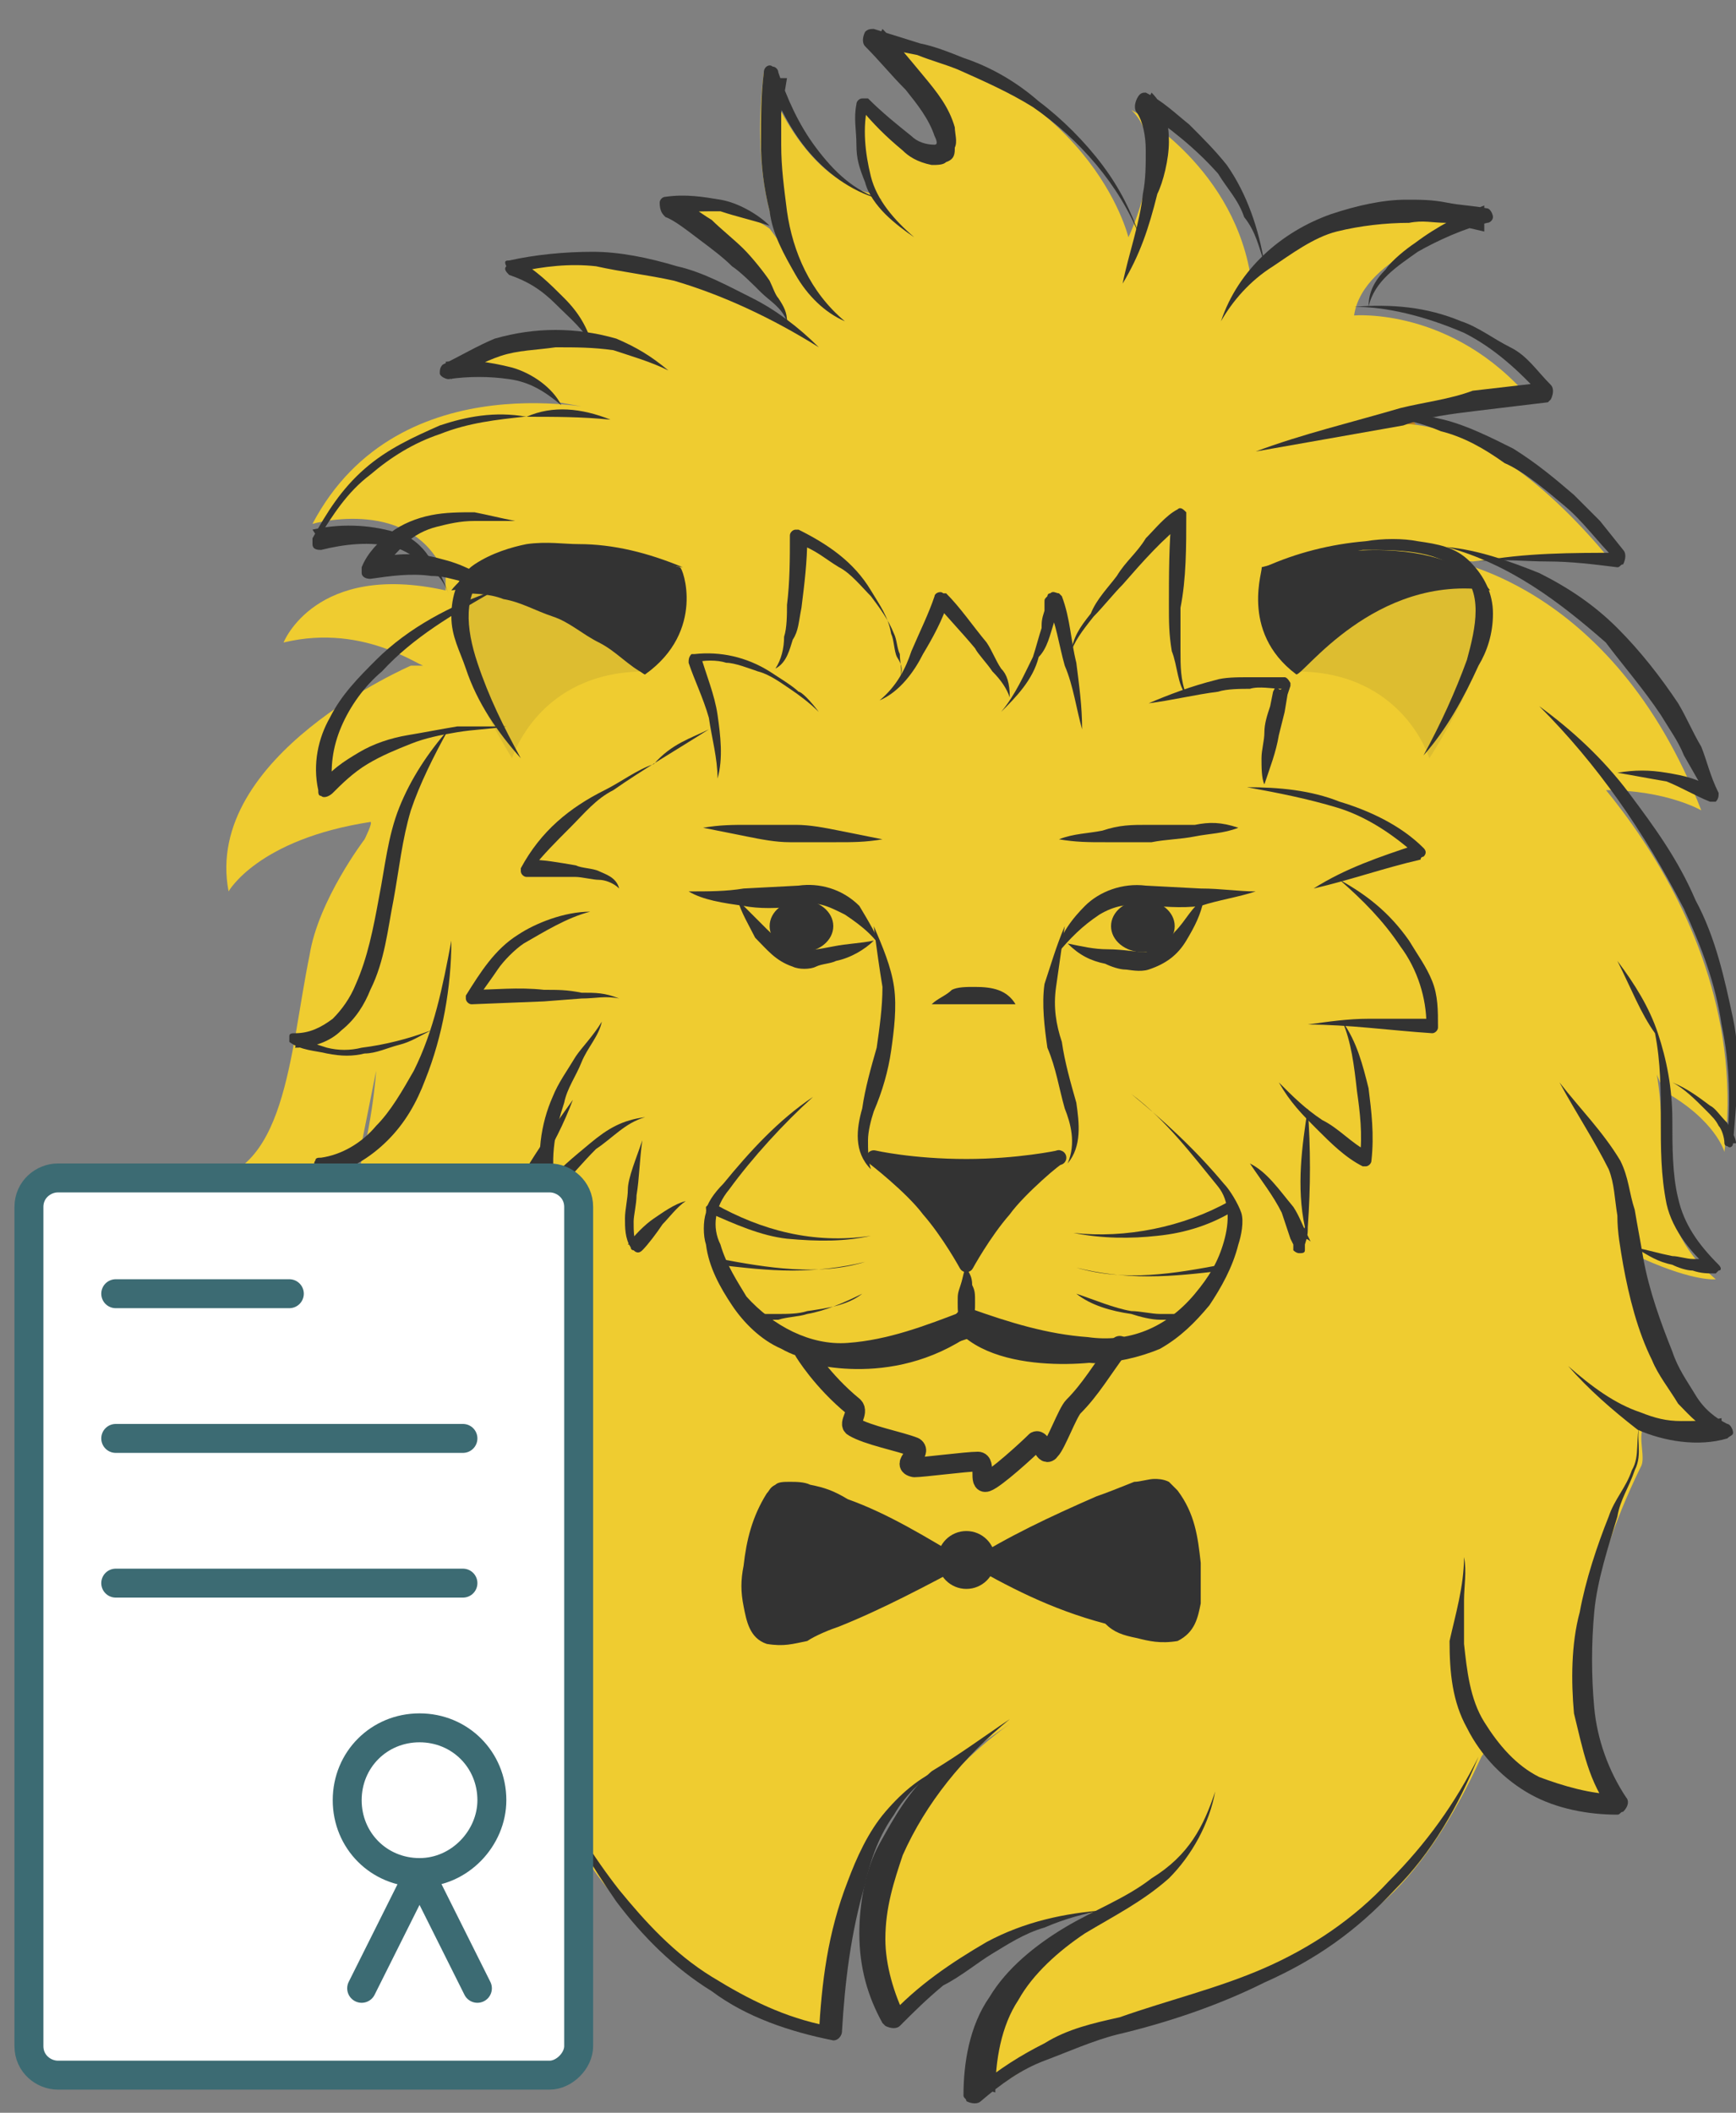 <?xml version="1.0" encoding="utf-8"?>
<!-- Generator: Adobe Illustrator 21.1.0, SVG Export Plug-In . SVG Version: 6.00 Build 0)  -->
<svg version="1.1" id="Слой_1" xmlns="http://www.w3.org/2000/svg" xmlns:xlink="http://www.w3.org/1999/xlink" x="0px" y="0px"
	 viewBox="0 0 60 73" style="enable-background:new 0 0 60 73;" xml:space="preserve">
<rect x="0" y="0" width="60" height="73" fill="#808080" stroke="none"/>
<style type="text/css">
	.st0{fill:#FCF8AF;stroke:#D8D071;stroke-width:1.143;stroke-linecap:round;stroke-linejoin:round;stroke-miterlimit:10;}
	.st1{fill:#E4A134;stroke:#3C6B73;stroke-width:1.143;stroke-linecap:round;stroke-linejoin:round;stroke-miterlimit:10;}
	.st2{fill:#9AD2C9;stroke:#3C6B73;stroke-width:1.143;stroke-linecap:round;stroke-linejoin:round;stroke-miterlimit:10;}
	.st3{fill:#E4A134;stroke:#B97B23;stroke-width:1.143;stroke-linecap:round;stroke-linejoin:round;stroke-miterlimit:10;}
	.st4{fill:#8F8B59;}
	.st5{fill:none;stroke:#8F8B59;stroke-width:1.143;stroke-linecap:round;stroke-linejoin:round;stroke-miterlimit:10;}
	.st6{fill:#EFCC30;}
	.st7{fill:#333333;}
	.st8{fill:#333333;stroke:#333333;stroke-width:0.51;stroke-linecap:round;stroke-linejoin:round;stroke-miterlimit:10;}
	.st9{fill:none;stroke:#333333;stroke-width:0.51;stroke-linecap:round;stroke-linejoin:round;stroke-miterlimit:10;}
	.st10{fill:none;stroke:#333333;stroke-width:0.681;stroke-linecap:round;stroke-linejoin:round;stroke-miterlimit:10;}
	.st11{opacity:0.1;fill:#333333;enable-background:new    ;}
	.st12{fill:#FFFFFF;stroke:#3C6B73;stroke-linecap:round;stroke-linejoin:round;stroke-miterlimit:10;}
	.st13{fill:none;stroke:#3C6B73;stroke-linecap:round;stroke-linejoin:round;stroke-miterlimit:10;}
</style>
<polyline class="st0" points="23.2,51.5 25.5,44.7 39.2,44.7 41.5,51.5 "/>
<polygon class="st1" points="32.4,60.1 29,52.1 35.8,52.1 "/>
<polygon class="st2" points="20.4,49.8 21.5,46.4 31.8,52.1 29.5,57.8 "/>
<polygon class="st2" points="44.4,49.8 43.2,46.4 33,52.1 35.2,57.8 "/>
<path class="st0" d="M45.5,22.4v9.1c0,7.9-2.3,14.3-12.6,14.3h-2.3c-10.3,0-12.6-6.4-12.6-14.3v-9.1"/>
<path class="st3" d="M18.7,16.1c0,0,3.4-4.6,12.6-2.3c4.9,1.3,17.1,2.3,17.1,1.1c0,1.9,1.1,12.6-14.9,9.1s-16,1.1-16,1.1
	S15.2,21.8,18.7,16.1z"/>
<circle class="st4" cx="25.5" cy="31" r="1.7"/>
<circle class="st4" cx="38.1" cy="31" r="1.7"/>
<path class="st5" d="M29.5,40.7c0,0,4.6,1.1,8-2.3"/>
<path class="st6" d="M16.3,46l1.5-2.7c0,0-3.4,7.3-8.3,8c0,0,1.4,1.8,4.8,1.4l1.4-2.4c0,0.3-5.6,7.2,0,15.1c0,0-0.3-5.5,2.2-8.3
	l-0.3,1.1c0,0,2.1,10.1,11.1,11.9c0,0,0.1-7.8,4.1-9.1l2.2-1.5c0,0-6.9,4.5-3.8,10.4c0,0,1.8-3.2,6.5-3.8c0,0,1.6-0.3,0.9,0
	c-2.1,1.1-4.3,2.3-4.5,6.3c0,0,1.3-1.1,3.2-1.8c3.1-1.1,6.9-1.5,10.4-4.8c1.3-1.1,2.5-2.9,3.5-5.1l0.2-0.3c0.8,1.1,2.2,2.1,4.6,2.1
	c0,0-3.2-3.8,0.7-11.8c0.2-0.3-0.1-1,0.1-1.4c0,0,0-0.1,3,0.1c0,0-2.1-0.5-3.2-5.8c-0.1-0.7,0.2-0.1,0.2-0.1
	c1.8,0.8,2.5,0.7,2.5,0.7c-2.5-2.1-1.5-4.6-2.1-7.4c-0.3-1.6-1.4-3.2-1.4-3.2l1.7,4.1c1.8,1,2.1,2.1,2.1,2.1c1.1-8.8-6.5-15-6.5-15
	l2.4,2.5c2.1,0,3.3,0.7,3.3,0.7c-3.1-8-9-8.7-9-8.7l1.1,0.1c2.2-0.3,4.8,0,4.8,0c-4.6-5.6-7.8-4.7-7.8-4.7s-1.8,0.2,0-0.2
	c3-0.8,5-0.7,5-0.7c-2.7-3.2-6.1-2.9-6.1-2.9c0.3-2.1,4-3.1,4-3.1c-7-1.5-9,3.5-9,3.5l1.4-1.9c-0.7-3.8-4.1-5.6-4.1-5.6
	C40.5,5.1,39,8.2,39,8.2s-1.3-5.5-9-6.9c0,0,3.2,3.1,2.4,3.9c-0.6,0.6-2.7-1.7-2.7-1.7S29,6.3,31.5,8.1l-1.3-1.4
	c-2.6-0.5-3.8-4.2-3.8-4.2c-0.8,6.6,2.5,8.5,2.5,8.5l-2.3-3.1c-1.4-1-3.5-0.7-3.5-0.7c1.5,0.5,4.2,3.5,4.1,3.9l1,0.8
	c0,0-4.8-4.1-10.5-2.7c0,0,1.8,0.8,2.7,2.7l2.7,0.8c0,0-3.4-2.5-7.7,0.1c0,0,2.5-0.5,3.9,1.1l1.7,0.3c0,0-7.2-1.8-10.2,3.9
	c0,0,3.5-1,4.6,1.8v0.5c-4.5-1-5.6,1.8-5.6,1.8c2.9-0.7,4.9,1,4.9,0.8h-0.5c0,0-7.2,3.1-6.3,7.8c0,0,1-1.8,4.9-2.4
	c0.1,0-0.2,0.6-0.2,0.6s-1.6,2.1-1.9,4c-0.7,3.4-0.8,7.8-3.9,7.8c0,0,1.7,1.4,5.5-0.3l0.7-3.5c0,0-0.5,8.3-5.1,9
	C7.9,46,12,49,16.3,46"/>
<g>
	<path class="st7" d="M42,61.9c-0.2,1.1-0.8,2.2-1.6,3c-0.9,0.8-1.9,1.3-2.9,1.9c-0.9,0.6-1.8,1.4-2.3,2.3c-0.6,0.9-0.8,2.1-0.8,3.2
		l-0.6-0.2c0.7-0.6,1.5-1.1,2.3-1.5c0.8-0.5,1.7-0.7,2.6-0.9c1.7-0.6,3.4-1,5-1.7c1.6-0.7,3.1-1.7,4.3-3c1.3-1.3,2.3-2.7,3.1-4.3
		c-0.7,1.7-1.6,3.3-2.9,4.6c-1.3,1.4-2.7,2.4-4.5,3.2c-1.6,0.8-3.4,1.4-5.1,1.8c-0.8,0.2-1.7,0.6-2.5,0.9c-0.8,0.3-1.5,0.8-2.2,1.4
		l0,0c-0.1,0.1-0.3,0.1-0.5,0c0-0.1-0.1-0.1-0.1-0.2c0-1.1,0.2-2.4,0.9-3.4c0.6-1,1.6-1.8,2.6-2.4s2.1-1,3-1.7
		C41.1,64.1,41.6,63.1,42,61.9z"/>
</g>
<g>
	<path class="st7" d="M50.6,53.8c0.1,0.5,0,1,0,1.5c0,0.5,0,1,0,1.5c0.1,0.9,0.2,1.9,0.7,2.7c0.5,0.8,1.1,1.5,1.9,1.9
		c0.8,0.3,1.8,0.6,2.7,0.6l-0.2,0.6c-0.8-1-1-2.2-1.3-3.4c-0.1-1.1-0.1-2.4,0.2-3.5c0.2-1.1,0.6-2.3,1-3.3c0.2-0.6,0.6-1,0.8-1.6
		c0.3-0.5,0.1-1.1,0.3-1.7c-0.2,0.6,0.1,1.1-0.2,1.7c-0.2,0.6-0.5,1-0.6,1.6c-0.3,1-0.7,2.2-0.8,3.3S55,57.9,55.1,59
		c0.1,1.1,0.5,2.2,1.1,3.1l0,0c0.1,0.1,0.1,0.3-0.1,0.5c-0.1,0-0.1,0.1-0.2,0.1c-1,0-2.1-0.2-3-0.7c-0.9-0.5-1.7-1.3-2.2-2.3
		c-0.5-0.9-0.6-1.9-0.6-3C50.3,55.8,50.6,54.8,50.6,53.8z"/>
</g>
<g>
	<path class="st7" d="M54.2,47.2c0.8,0.7,1.6,1.3,2.5,1.6c0.5,0.2,0.9,0.3,1.4,0.3c0.5,0,0.9,0,1.4-0.1v0.6
		c-0.7-0.2-1.1-0.7-1.5-1.1c-0.3-0.5-0.7-1-0.9-1.5c-0.5-1-0.8-2.2-1-3.3c-0.1-0.6-0.2-1.1-0.2-1.7c-0.1-0.6-0.1-1.1-0.3-1.6
		c-0.5-1-1.1-1.9-1.7-3c0.7,0.9,1.5,1.7,2.1,2.7c0.3,0.6,0.3,1.1,0.5,1.7c0.1,0.6,0.2,1.1,0.3,1.7c0.2,1.1,0.6,2.2,1,3.2
		c0.2,0.6,0.5,1,0.8,1.5c0.3,0.5,0.7,0.8,1.1,1l0,0c0.1,0,0.2,0.2,0.2,0.3c0,0.1-0.1,0.1-0.2,0.2c-1,0.3-2.2,0.1-3.1-0.3
		C55.7,48.7,54.9,48,54.2,47.2z"/>
</g>
<g>
	<path class="st7" d="M55.9,33.2c0.6,0.8,1.1,1.6,1.4,2.5c0.3,0.9,0.5,1.9,0.5,3c0,0.9,0,1.9,0.2,2.7c0.2,0.9,0.7,1.6,1.4,2.3l0,0
		c0.1,0.1,0.1,0.2,0,0.2l-0.1,0.1c-0.3,0-0.5,0-0.8-0.1c-0.2,0-0.5-0.1-0.7-0.2c-0.5-0.1-0.8-0.3-1.3-0.6c0.5,0.1,0.8,0.2,1.3,0.3
		c0.2,0,0.5,0.1,0.7,0.1c0.2,0,0.5,0,0.6,0l0.2,0.5c-0.8-0.6-1.5-1.5-1.7-2.4c-0.2-1-0.2-1.9-0.2-3c0-0.9,0-1.9-0.2-2.9
		C56.7,35,56.4,34.2,55.9,33.2z"/>
</g>
<g>
	<path class="st7" d="M53.2,24.4c1.1,0.8,2.2,1.8,3.1,3s1.7,2.3,2.3,3.7c0.7,1.3,1,2.7,1.3,4.1c0.3,1.4,0.1,2.9,0,4.3
		c0,0.1-0.1,0.2-0.2,0.1c-0.1,0-0.1-0.1-0.1-0.1l0,0c0-0.2-0.1-0.5-0.2-0.6c-0.1-0.2-0.2-0.3-0.5-0.6c-0.3-0.3-0.7-0.7-1.1-0.9
		c0.5,0.2,0.9,0.5,1.3,0.8c0.2,0.1,0.3,0.3,0.6,0.6c0.1,0.2,0.3,0.5,0.3,0.7h-0.3c0.1-1.4,0.1-2.7-0.2-4.1c-0.2-1.4-0.7-2.7-1.3-4
		C56.8,28.7,55.2,26.4,53.2,24.4z"/>
</g>
<g>
	<path class="st7" d="M50,18.9c1.1,0.1,2.2,0.5,3.2,0.9c1,0.5,1.9,1.1,2.7,1.9c0.8,0.8,1.5,1.7,2.1,2.6c0.3,0.5,0.5,1,0.8,1.5
		c0.2,0.5,0.3,1,0.6,1.6c0,0.1,0,0.2-0.1,0.3c-0.1,0-0.1,0-0.2,0c-0.5-0.2-1-0.5-1.5-0.7c-0.6-0.1-1.1-0.2-1.7-0.3
		c0.6-0.1,1.1-0.1,1.7,0c0.6,0.1,1.1,0.2,1.7,0.6l-0.3,0.2l-0.8-1.4c-0.2-0.5-0.5-0.9-0.8-1.4c-0.6-0.9-1.3-1.7-1.9-2.5
		C53.9,20.8,52.2,19.5,50,18.9z"/>
</g>
<g>
	<path class="st7" d="M47.4,14.4c0.8-0.2,1.7-0.1,2.5,0.1c0.8,0.2,1.6,0.6,2.4,1c0.8,0.5,1.4,1,2.1,1.6l0.9,0.9l0.8,1l0,0
		c0.1,0.1,0.1,0.3,0,0.5c-0.1,0-0.1,0.1-0.2,0.1c-0.8-0.1-1.6-0.2-2.4-0.2c-0.8,0-1.6-0.1-2.4,0c1.6-0.3,3.2-0.3,4.9-0.3l-0.2,0.2
		c-0.6-0.6-1.1-1.3-1.7-1.8S52.7,16.3,52,16c-0.7-0.5-1.4-0.9-2.2-1.1C49.1,14.6,48.3,14.4,47.4,14.4z"/>
</g>
<g>
	<path class="st7" d="M46.8,10.6c1.3-0.1,2.5,0,3.7,0.5c0.6,0.2,1.1,0.6,1.7,0.9s0.9,0.8,1.4,1.3c0.1,0.1,0.1,0.3,0,0.5l-0.1,0.1
		l0,0c-0.8,0.1-1.7,0.2-2.5,0.3c-0.8,0.1-1.7,0.2-2.5,0.5c-1.7,0.3-3.4,0.6-5.1,0.9c1.6-0.6,3.3-1,5-1.5c0.8-0.2,1.7-0.3,2.5-0.6
		c0.9-0.1,1.7-0.2,2.6-0.3l-0.2,0.5c-0.8-0.9-1.7-1.7-2.7-2.2C49.2,10.9,47.9,10.6,46.8,10.6z"/>
</g>
<g>
	<path class="st7" d="M42.2,11.1C42.8,9.3,44.3,8,46,7.4c0.9-0.3,1.8-0.5,2.6-0.5c0.5,0,0.9,0,1.4,0.1c0.5,0.1,0.9,0.1,1.4,0.2
		c0.1,0,0.2,0.2,0.2,0.3c0,0.1-0.1,0.2-0.2,0.2l0,0c-0.8,0.2-1.7,0.6-2.4,1c-0.7,0.5-1.5,1-1.7,1.9c0-0.5,0.2-0.9,0.6-1.3
		c0.2-0.3,0.7-0.7,1-0.9c0.8-0.6,1.6-1,2.4-1.3V8L50,7.7c-0.5,0-0.8-0.1-1.3,0c-0.8,0-1.7,0.1-2.5,0.3S44.6,8.8,44,9.2
		C43.2,9.7,42.6,10.4,42.2,11.1z"/>
</g>
<g>
	<path class="st7" d="M38.8,9.8c0.2-1,0.6-2.1,0.7-3.1c0.1-0.5,0.1-1,0.1-1.5c0-0.5-0.1-1-0.3-1.3l0,0c-0.1-0.1-0.1-0.3,0-0.5
		c0.1-0.2,0.2-0.2,0.3-0.2c0.6,0.3,1,0.7,1.5,1.1c0.5,0.5,0.9,0.9,1.3,1.4c0.7,1,1.1,2.2,1.3,3.4c-0.2-0.6-0.3-1.1-0.7-1.6
		c-0.2-0.6-0.6-1-0.9-1.5c-0.8-0.9-1.7-1.6-2.6-2.2l0.3-0.6c0.5,0.5,0.6,1.1,0.6,1.7S40.2,6.3,40,6.7C39.7,7.9,39.4,8.8,38.8,9.8z"
		/>
</g>
<g>
	<path class="st7" d="M39.4,8.2c-0.7-1.8-2.1-3.4-3.7-4.5c-0.8-0.5-1.7-0.9-2.6-1.3c-0.5-0.2-0.9-0.3-1.4-0.5l-1.5-0.3l0.3-0.6
		c0.5,0.5,0.9,1,1.4,1.6s0.9,1.1,1.1,1.8c0,0.2,0.1,0.5,0,0.7C33,5.3,33,5.5,32.7,5.6c-0.1,0.1-0.3,0.1-0.5,0.1
		c-0.5-0.1-0.8-0.3-1-0.5c-0.6-0.5-1-0.9-1.5-1.5l0.3-0.1c-0.2,0.8-0.1,1.7,0.1,2.5c0.2,0.8,0.8,1.5,1.5,2.1c-0.3-0.2-0.7-0.5-1-0.8
		c-0.3-0.3-0.6-0.7-0.7-1.1c-0.2-0.5-0.3-0.8-0.3-1.3c0-0.5-0.1-0.9,0-1.4c0-0.1,0.1-0.2,0.2-0.2H30l0,0c0.5,0.5,1,0.9,1.5,1.3
		C31.7,4.9,32,5,32.3,5c0.1,0,0.1-0.1,0-0.3c-0.2-0.6-0.6-1.1-1-1.6c-0.5-0.5-0.9-1-1.4-1.5l0,0c-0.1-0.1-0.1-0.3,0-0.5
		C30,1,30.1,1,30.2,1l1.6,0.5c0.5,0.1,1,0.3,1.5,0.5c0.9,0.3,1.8,0.8,2.6,1.5c0.8,0.6,1.6,1.4,2.2,2.2S39.1,7.3,39.4,8.2z"/>
</g>
<g>
	<path class="st7" d="M29.2,11.1c-0.7-0.3-1.3-0.9-1.7-1.6s-0.8-1.4-0.9-2.2c-0.2-0.8-0.3-1.6-0.3-2.4s0-1.6,0.1-2.4
		c0-0.2,0.2-0.3,0.3-0.2c0.1,0,0.2,0.1,0.2,0.2l0,0c0.3,0.9,0.7,1.8,1.3,2.6s1.3,1.5,2.3,1.8c-0.9-0.2-1.8-0.8-2.5-1.6
		c-0.7-0.8-1.1-1.7-1.5-2.6h0.7L27,3.9V5c0,0.8,0.1,1.5,0.2,2.3C27.4,8.7,28,10.1,29.2,11.1z"/>
</g>
<g>
	<path class="st7" d="M27.2,11.1c-0.2-0.5-0.6-0.7-0.9-1c-0.3-0.3-0.7-0.7-1-0.9c-0.3-0.3-0.7-0.6-1.1-0.9C23.8,8,23.3,7.6,23,7.5
		l0,0c-0.1-0.1-0.2-0.2-0.2-0.5c0-0.1,0.1-0.2,0.2-0.2c0.7-0.1,1.3,0,1.9,0.1c0.6,0.1,1.3,0.5,1.7,0.9c-0.6-0.2-1.1-0.3-1.7-0.5
		c-0.6,0-1.3,0-1.7,0.1V6.8c0.6,0.2,0.9,0.5,1.4,0.8c0.3,0.3,0.8,0.7,1.1,1c0.3,0.3,0.7,0.8,0.9,1.1c0.1,0.2,0.2,0.5,0.3,0.6
		C27.1,10.6,27.2,10.8,27.2,11.1z"/>
</g>
<g>
	<path class="st7" d="M28.3,12c-1.6-1-3.3-1.8-5-2.3c-0.9-0.2-1.8-0.3-2.7-0.5c-0.9-0.1-1.8,0-2.7,0.2V9c0.6,0.3,1.1,0.8,1.6,1.3
		c0.5,0.5,0.8,1,1,1.7c-0.3-0.6-0.8-1-1.3-1.5c-0.5-0.5-1-0.8-1.6-1c-0.1-0.1-0.2-0.2-0.1-0.3C17.4,9,17.5,9,17.6,9
		c0.9-0.2,1.9-0.3,2.9-0.3c0.9,0,1.9,0.2,2.9,0.5c0.9,0.2,1.8,0.7,2.6,1.1C26.8,10.7,27.6,11.3,28.3,12z"/>
</g>
<g>
	<path class="st7" d="M23.1,12.8c-0.6-0.3-1.3-0.5-1.9-0.7C20.5,12,19.9,12,19.2,12c-0.7,0.1-1.3,0.1-1.9,0.3
		c-0.6,0.2-1.1,0.5-1.7,0.8l-0.2-0.6c0.8-0.1,1.5,0,2.3,0.2c0.7,0.2,1.4,0.7,1.7,1.3c-0.6-0.5-1.1-0.8-1.8-0.9
		c-0.7-0.1-1.4-0.1-2.1,0c-0.1,0-0.3-0.1-0.3-0.2c0-0.1,0-0.2,0.1-0.3c0.6-0.3,1.3-0.7,1.8-0.9c0.7-0.2,1.4-0.3,2.1-0.3
		s1.4,0.1,2.1,0.3C22,12,22.5,12.3,23.1,12.8z"/>
</g>
<g>
	<path class="st7" d="M21.1,14.5c-1-0.1-1.9-0.1-3-0.1c-0.9,0.1-1.9,0.2-2.9,0.6c-0.9,0.3-1.7,0.8-2.4,1.4c-0.8,0.6-1.3,1.4-1.8,2.2
		l-0.2-0.3c0.9-0.2,1.9-0.2,2.9,0.1c0.5,0.1,0.9,0.5,1.1,0.8c0.3,0.3,0.5,0.8,0.7,1.3c-0.2-0.5-0.5-0.8-0.8-1
		c-0.3-0.2-0.7-0.5-1.1-0.6c-0.8-0.2-1.7-0.1-2.5,0.1l0,0c-0.1,0-0.3,0-0.3-0.2c0-0.1,0-0.1,0-0.2c0.5-0.9,1-1.7,1.8-2.4
		c0.8-0.7,1.7-1.1,2.6-1.5c0.9-0.3,1.9-0.5,3-0.3C19.1,14,20.1,14.1,21.1,14.5z"/>
</g>
<g>
	<path class="st7" d="M17.1,20.4c-0.4-0.1-0.7-0.3-1.1-0.3c-0.4-0.1-0.7-0.2-1.1-0.2c-0.7-0.1-1.4,0-2.1,0.1l0,0
		c-0.2,0-0.3-0.1-0.3-0.2s0-0.1,0-0.2c0.2-0.5,0.6-0.9,1-1.2c0.4-0.3,0.9-0.5,1.4-0.6s1-0.1,1.5-0.1c0.5,0.1,0.9,0.2,1.4,0.3
		c-0.2,0-0.5,0-0.7,0h-0.7c-0.5,0-0.9,0.1-1.3,0.2c-0.4,0.1-0.8,0.3-1.1,0.6c-0.3,0.3-0.6,0.6-0.8,0.9l-0.3-0.4
		c0.8-0.2,1.6-0.2,2.3,0c0.4,0.1,0.7,0.2,1.1,0.4C16.5,20,16.8,20.2,17.1,20.4z"/>
</g>
<g>
	<path class="st7" d="M17.1,20.4c-1.4,0.8-2.8,1.6-3.9,2.8c-0.6,0.5-1.1,1.2-1.4,1.9c-0.3,0.7-0.4,1.4-0.3,2.2L11,27.2
		c0.4-0.6,0.9-0.9,1.4-1.2c0.5-0.3,1.1-0.5,1.7-0.6c0.6-0.1,1.1-0.2,1.7-0.3c0.6,0,1.2,0,1.7,0c-0.6,0.1-1.1,0.1-1.7,0.2
		c-0.6,0.1-1.1,0.2-1.6,0.4c-0.5,0.2-1,0.4-1.5,0.7c-0.5,0.3-0.9,0.7-1.2,1l0,0c-0.1,0.1-0.3,0.2-0.4,0.1c-0.1,0-0.1-0.1-0.1-0.2
		c-0.2-0.9,0-1.8,0.4-2.5c0.4-0.8,1-1.4,1.6-2C14.1,21.7,15.6,20.9,17.1,20.4z"/>
</g>
<g>
	<path class="st7" d="M15.5,25.2c-0.5,0.9-1,1.9-1.3,2.8c-0.3,1-0.4,2-0.6,3.1c-0.2,1-0.3,2.1-0.8,3.1c-0.2,0.5-0.5,1-1,1.4
		c-0.4,0.4-1,0.6-1.6,0.6l0.1-0.4c0.3,0.2,0.7,0.3,1,0.4c0.4,0.1,0.8,0.1,1.2,0c0.8-0.1,1.6-0.3,2.4-0.6c-0.4,0.2-0.7,0.4-1.1,0.5
		c-0.4,0.1-0.8,0.3-1.2,0.3c-0.4,0.1-0.8,0.1-1.3,0c-0.4-0.1-0.9-0.1-1.3-0.4c0,0,0-0.1,0-0.2c0-0.1,0.1-0.1,0.2-0.1l0,0
		c0.5,0,0.9-0.2,1.3-0.5c0.3-0.3,0.6-0.7,0.8-1.2c0.4-0.9,0.6-1.9,0.8-3c0.2-1,0.3-2.1,0.7-3.1S14.8,26,15.5,25.2z"/>
</g>
<g>
	<path class="st7" d="M15.6,32.5c0,1.6-0.3,3.3-0.9,4.8c-0.3,0.8-0.7,1.5-1.3,2.1s-1.4,1.1-2.2,1.2l0.1-0.5c0.5,0.3,1.1,0.6,1.7,0.8
		c0.6,0.2,1.2,0.3,1.8,0.4c0.6,0,1.3,0,1.9-0.2c0.6-0.1,1.2-0.5,1.8-0.8c-0.5,0.4-1.1,0.8-1.7,1c-0.6,0.3-1.3,0.4-2,0.4
		s-1.4-0.1-2-0.3s-1.2-0.5-1.8-0.9c-0.1-0.1-0.2-0.3-0.1-0.4c0-0.1,0.1-0.1,0.2-0.1l0,0c0.7-0.1,1.4-0.5,1.9-1.1
		c0.5-0.5,0.9-1.2,1.3-1.9C15,35.6,15.3,34.1,15.6,32.5z"/>
</g>
<g>
	<path class="st7" d="M19.8,38c-0.3,0.8-0.7,1.6-1.2,2.4c-0.5,0.8-1,1.5-1.6,2.1c-0.6,0.7-1.2,1.3-2,1.8s-1.6,0.8-2.5,1l0.2-0.4
		c0.2,0.2,0.5,0.5,0.8,0.7s0.6,0.3,1,0.4c0.4,0.1,0.7,0.2,1.1,0.2c0.4,0,0.7,0,1.1,0c-0.7,0.2-1.5,0.2-2.3,0.1
		c-0.4-0.1-0.8-0.2-1.1-0.4c-0.4-0.2-0.7-0.4-1-0.7c-0.1-0.1-0.1-0.3,0-0.3c0,0,0.1,0,0.1-0.1l0,0c1.6-0.3,3-1.4,4.2-2.6
		c0.6-0.6,1.1-1.3,1.7-2C18.8,39.4,19.3,38.7,19.8,38z"/>
</g>
<g>
	<path class="st7" d="M17.8,44.1c-0.5,1.1-1.1,2.1-1.4,3.2c-0.4,1.1-0.5,2.3-0.5,3.4c0,1.1,0.2,2.3,0.6,3.4c0.3,1.1,0.9,2.1,1.5,3.1
		l-0.5,0.2c0-1.3,0.1-2.6,0.4-3.9c0.3-1.3,0.9-2.5,1.8-3.4c-0.4,0.5-0.7,1.1-0.9,1.7c-0.2,0.6-0.4,1.2-0.5,1.8
		c-0.2,1.2-0.3,2.5-0.2,3.8l0,0c0,0.1-0.1,0.3-0.3,0.3c-0.1,0-0.2,0-0.2-0.1c-0.7-1-1.3-2-1.7-3.2c-0.4-1.1-0.6-2.4-0.5-3.6
		c0-1.2,0.3-2.4,0.7-3.5C16.5,46.1,17.2,45,17.8,44.1z"/>
</g>
<g>
	<path class="st7" d="M17.5,57.4c0.8,2.9,2.1,5.6,3.9,7.9c0.9,1.1,1.9,2.2,3.2,3s2.5,1.4,4,1.7l-0.3,0.3c0.1-1.8,0.3-3.5,1-5.3
		c0.3-0.8,0.7-1.7,1.3-2.4c0.6-0.7,1.3-1.3,2.2-1.6c-0.8,0.3-1.5,1-1.9,1.7c-0.5,0.7-0.8,1.5-1,2.4c-0.5,1.7-0.7,3.4-0.8,5.1l0,0
		c0,0.1-0.1,0.3-0.3,0.3l0,0c-1.5-0.3-3-0.8-4.2-1.7c-1.3-0.8-2.4-1.9-3.3-3.1c-0.9-1.3-1.6-2.5-2.3-3.9
		C18.2,60.3,17.7,58.8,17.5,57.4z"/>
</g>
<g>
	<path class="st7" d="M34.9,59.4c-1.6,1.3-2.9,2.9-3.7,4.7c-0.3,0.9-0.6,1.8-0.6,2.9c0,0.9,0.3,1.9,0.7,2.7h-0.6
		c1-1.1,2.2-1.9,3.4-2.6c1.3-0.7,2.7-1,4.1-1.1c-0.7,0.1-1.4,0.3-2.1,0.6c-0.7,0.2-1.3,0.6-1.8,0.9s-1.1,0.8-1.7,1.1
		c-0.6,0.5-1,0.9-1.5,1.4l0,0c-0.1,0.1-0.3,0.1-0.5,0l-0.1-0.1c-0.5-0.9-0.8-1.9-0.8-3.1c0-1,0.2-2.2,0.7-3.1c0.5-0.9,1-1.8,1.8-2.5
		C33.2,60.6,34,60,34.9,59.4z"/>
</g>
<path class="st8" d="M30.2,40c0,0,1.3,0.3,3.2,0.3c1.8,0,3.2-0.3,3.2-0.3c0-0.1-1.4,1.1-1.9,1.8c-0.7,0.8-1.3,1.9-1.3,1.9
	s-0.6-1.1-1.3-1.9C31.5,41,30.2,40,30.2,40z"/>
<g>
	<path class="st7" d="M30.2,32c0.3,0.7,0.6,1.4,0.7,2.1c0.1,0.7,0,1.5-0.1,2.2c-0.1,0.7-0.3,1.4-0.6,2.1c-0.1,0.3-0.2,0.7-0.2,1
		c0,0.3,0,0.7,0.1,1c-0.6-0.6-0.5-1.4-0.3-2.1c0.1-0.7,0.3-1.4,0.5-2.1c0.1-0.7,0.2-1.4,0.2-2.1C30.4,33.5,30.3,32.8,30.2,32z"/>
</g>
<g>
	<path class="st7" d="M30.6,33c-0.3-0.6-0.8-1-1.4-1.4c-0.6-0.3-1-0.5-1.6-0.3c-0.7,0.1-1.4,0.1-1.9,0c-0.7-0.1-1.4-0.2-1.9-0.5
		c0.7,0,1.3,0,1.9-0.1l1.9-0.1c0.7-0.1,1.5,0.1,2.1,0.7C30,31.8,30.3,32.3,30.6,33z"/>
</g>
<g>
	<path class="st7" d="M25.5,31.1c0.3,0.3,0.7,0.7,1,1c0.3,0.3,0.7,0.6,1,0.7c0.2,0.1,0.8,0,1.3-0.1s0.9-0.1,1.4-0.2
		c-0.3,0.3-0.8,0.6-1.3,0.7c-0.2,0.1-0.5,0.1-0.7,0.2c-0.2,0.1-0.6,0.1-0.8,0c-0.6-0.2-0.9-0.6-1.3-1C25.9,32,25.6,31.5,25.5,31.1z"
		/>
</g>
<g>
	<path class="st7" d="M23.6,19.6c-1.3-0.2-2.4-0.3-3.5-0.5c-1.1,0-2.4,0-3.3,0.7c-0.8,0.7-0.7,1.9-0.3,3.1s0.9,2.2,1.5,3.3
		c-0.8-0.9-1.5-1.9-1.9-3.1c-0.2-0.6-0.5-1.1-0.5-1.8s0.2-1.4,0.8-1.8s1.3-0.6,1.8-0.7c0.7-0.1,1.3,0,1.8,0
		C21.2,18.8,22.4,19.1,23.6,19.6z"/>
</g>
<g>
	<path class="st7" d="M22.3,23.3c-0.6-0.3-1-0.8-1.6-1.1c-0.6-0.3-1-0.7-1.6-0.9c-0.6-0.2-1.1-0.5-1.7-0.6c-0.5-0.2-1.1-0.2-1.7-0.2
		c0.6-0.2,1.3-0.3,1.9-0.3s1.4,0.2,1.9,0.6c0.6,0.3,1.1,0.7,1.6,1.1C21.6,22.2,22,22.7,22.3,23.3z"/>
</g>
<ellipse class="st7" cx="27.7" cy="32" rx="1.1" ry="0.9"/>
<path class="st9" d="M23.9,8"/>
<g>
	<path class="st7" d="M24.3,28.6c0.6-0.1,1-0.1,1.6-0.1s1,0,1.6,0c0.5,0,1,0.1,1.5,0.2c0.5,0.1,1,0.2,1.5,0.3
		c-0.6,0.1-1,0.1-1.6,0.1s-1,0-1.6,0c-0.5,0-1-0.1-1.5-0.2S24.8,28.7,24.3,28.6z"/>
</g>
<g>
	<path class="st7" d="M36.8,32c-0.1,0.7-0.2,1.4-0.3,2.1c-0.1,0.7,0,1.3,0.2,1.9c0.1,0.7,0.3,1.4,0.5,2.1c0.1,0.7,0.2,1.5-0.3,2.1
		c0.3-0.7,0.1-1.4-0.1-1.9c-0.2-0.7-0.3-1.4-0.6-2.1c-0.1-0.7-0.2-1.5-0.1-2.2C36.3,33.4,36.5,32.7,36.8,32z"/>
</g>
<g>
	<path class="st7" d="M43.7,19.6c1.1-0.5,2.3-0.8,3.5-0.9c0.6-0.1,1.3-0.1,1.8,0c0.7,0.1,1.3,0.2,1.8,0.7s0.8,1.1,0.8,1.8
		c0,0.7-0.2,1.3-0.5,1.8c-0.5,1.1-1.1,2.2-1.9,3.1c0.6-1.1,1.1-2.2,1.5-3.3c0.3-1.1,0.6-2.4-0.3-3.1c-0.8-0.7-2.1-0.7-3.3-0.7
		C46.1,19.2,44.8,19.4,43.7,19.6z"/>
</g>
<path class="st7" d="M44.8,23.3c0.2,0.1,2.7-3.5,6.7-2.9c0,0-1.6-2.5-7.9-0.8C43.7,19.6,42.8,21.8,44.8,23.3z"/>
<path class="st7" d="M22.3,23.3c-0.2,0.1-2.7-3.5-6.7-2.9c0,0,1.6-2.5,7.9-0.8C23.6,19.6,24.4,21.8,22.3,23.3z"/>
<g>
	<path class="st7" d="M33.5,54c0,0-5,2.5-6.7,2.5c-1.6,0-0.8-4.7,0.2-5C28,51.2,33.5,54,33.5,54z"/>
	<g>
		<path class="st7" d="M33.5,54c-1.5,0.8-3,1.6-4.5,2.2c-0.3,0.1-0.8,0.3-1.1,0.5c-0.5,0.1-0.8,0.2-1.4,0.1
			c-0.6-0.2-0.7-0.8-0.8-1.3s-0.1-0.9,0-1.4c0.1-0.9,0.3-1.7,0.8-2.5c0.1-0.1,0.1-0.2,0.3-0.3c0.1-0.1,0.3-0.1,0.5-0.1
			c0.2,0,0.5,0,0.7,0.1c0.5,0.1,0.8,0.2,1.3,0.5C30.7,52.3,32,53.1,33.5,54z M33.5,54c-1.6-0.6-3.1-1.3-4.7-1.8
			c-0.3-0.1-0.8-0.2-1.1-0.3c-0.2,0-0.3-0.1-0.6-0.1c-0.1,0-0.1,0-0.2,0.2c-0.3,0.6-0.6,1.5-0.7,2.2c0,0.3-0.1,0.8,0,1.1
			c0,0.3,0.2,0.7,0.3,0.8c0.2,0.1,0.7,0,1-0.1c0.3-0.1,0.8-0.2,1.1-0.3C30.4,55.2,31.9,54.6,33.5,54z"/>
	</g>
</g>
<g>
	<path class="st7" d="M33.4,54c0,0,5,2.5,6.7,2.5c1.6,0,0.8-4.7-0.2-5C38.9,51.2,33.4,54,33.4,54z"/>
	<path class="st7" d="M33.4,54c1.6,0.6,3.1,1.3,4.7,1.7c0.3,0.1,0.8,0.2,1.1,0.3c0.3,0.1,0.8,0.2,1,0.1c0.2-0.1,0.3-0.5,0.3-0.8
		c0-0.3,0-0.8,0-1.1c-0.1-0.8-0.2-1.6-0.7-2.2c-0.1-0.1-0.1-0.2-0.2-0.2c-0.1,0-0.3,0-0.6,0.1c-0.3,0.1-0.8,0.2-1.1,0.3
		C36.4,52.8,34.9,53.4,33.4,54z M33.4,54c1.4-0.9,2.9-1.6,4.5-2.3c0.3-0.1,0.8-0.3,1.3-0.5c0.2,0,0.5-0.1,0.7-0.1
		c0.1,0,0.3,0,0.5,0.1c0.1,0.1,0.2,0.2,0.3,0.3c0.6,0.8,0.7,1.6,0.8,2.5c0,0.5,0,0.9,0,1.4c-0.1,0.5-0.2,1-0.8,1.3
		c-0.6,0.1-1,0-1.4-0.1c-0.5-0.1-0.8-0.2-1.1-0.5C36.3,55.6,34.8,54.8,33.4,54z"/>
</g>
<circle class="st7" cx="33.4" cy="53.9" r="1"/>
<g>
	<path class="st7" d="M32.2,34.7c0.2-0.2,0.5-0.3,0.7-0.5c0.2-0.1,0.5-0.1,0.8-0.1c0.6,0,1.1,0.1,1.4,0.6c-0.2,0-0.5,0-0.7,0h-0.7
		c-0.2,0-0.5,0-0.7,0C32.6,34.7,32.4,34.7,32.2,34.7z"/>
</g>
<g>
	<path class="st7" d="M33.6,46.2c-1.4,0.5-2.9,0.8-4.3,0.9c-0.8,0-1.6-0.1-2.3-0.5c-0.7-0.3-1.3-0.9-1.7-1.5s-0.8-1.3-0.9-2.1
		c-0.1-0.3-0.1-0.8,0-1.1c0-0.3,0.3-0.7,0.6-1c0.9-1.1,1.9-2.2,3.1-3c-1,0.9-2.1,2.1-2.9,3.2c-0.5,0.6-0.6,1.3-0.3,1.9
		c0.2,0.7,0.6,1.3,0.9,1.8c0.9,1,2.2,1.7,3.5,1.6c1.4-0.1,2.7-0.6,4-1.1l0,0c0.2-0.1,0.6,0,0.7,0.2C34,45.8,33.9,46,33.6,46.2
		L33.6,46.2z"/>
</g>
<g>
	<path class="st7" d="M36.5,33c0.1-0.7,0.6-1.3,1-1.7c0.5-0.5,1.3-0.8,2.1-0.7l1.9,0.1c0.7,0,1.3,0.1,1.9,0.1
		c-0.6,0.2-1.3,0.3-1.9,0.5c-0.7,0.1-1.4,0-1.9,0c-0.6-0.1-1.1,0-1.6,0.3C37.4,32,37,32.4,36.5,33z"/>
</g>
<g>
	<path class="st7" d="M41.6,31.1c-0.1,0.5-0.3,0.9-0.6,1.4c-0.3,0.5-0.7,0.8-1.3,1c-0.3,0.1-0.7,0-0.8,0c-0.2,0-0.5-0.1-0.7-0.2
		c-0.5-0.1-0.9-0.3-1.3-0.7c0.5,0.1,0.9,0.2,1.4,0.2c0.5,0,1,0.1,1.3,0.1c0.3-0.1,0.7-0.3,1-0.7C41,31.8,41.2,31.3,41.6,31.1z"/>
</g>
<ellipse class="st7" cx="39.5" cy="32" rx="1.1" ry="0.9"/>
<g>
	<path class="st7" d="M42.8,28.6c-0.5,0.2-1,0.2-1.5,0.3c-0.5,0.1-1,0.1-1.5,0.2c-0.6,0-1,0-1.6,0s-1,0-1.6-0.1
		c0.5-0.2,1-0.2,1.5-0.3c0.6-0.2,1-0.2,1.6-0.2s1,0,1.6,0C41.8,28.4,42.2,28.4,42.8,28.6z"/>
</g>
<g>
	<path class="st7" d="M33.5,45.2c1.4,0.5,2.7,0.9,4.1,1c1.4,0.2,2.7-0.3,3.7-1.5c0.5-0.6,0.8-1.1,1-1.8c0.2-0.7,0.2-1.4-0.2-1.9
		c-0.9-1.1-1.8-2.3-3-3.2c1.1,0.9,2.2,1.9,3.2,3.1c0.2,0.2,0.5,0.7,0.6,1c0.1,0.3,0,0.8-0.1,1.1c-0.2,0.8-0.6,1.5-1,2.1
		c-0.5,0.6-1,1.1-1.7,1.5c-0.7,0.3-1.6,0.5-2.3,0.5c-1.5-0.1-3-0.5-4.5-0.9c-0.2-0.1-0.5-0.3-0.3-0.7C33,45.4,33.3,45.1,33.5,45.2
		L33.5,45.2L33.5,45.2z"/>
</g>
<path class="st10" d="M33.4,45.8c-2.7,1.9-5.6,0.9-5.6,0.9s0.6,1,1.7,1.9c0.2,0.2-0.2,0.6,0,0.7c0.5,0.3,1.6,0.5,2.1,0.7
	c0.3,0.2-0.5,0.6,0,0.7c0.3,0,1.8-0.2,2.2-0.2c0.3,0,0,0.8,0.3,0.7s1.4-1.1,1.7-1.4c0.2-0.1,0.3,0.6,0.5,0.3
	c0.2-0.2,0.6-1.3,0.8-1.5c0.6-0.6,1-1.3,1.6-2.1C38.8,46.7,34.9,47.3,33.4,45.8L33.4,45.8z"/>
<g>
	<path class="st7" d="M33.4,43.8c0.1,0.2,0.2,0.3,0.2,0.6c0.1,0.2,0.1,0.3,0.1,0.6s0,0.3-0.1,0.6c0,0.2-0.1,0.3-0.2,0.6
		c-0.1-0.2-0.2-0.3-0.2-0.6c-0.1-0.2-0.1-0.3-0.1-0.6s0-0.3,0.1-0.6C33.3,44.1,33.3,43.9,33.4,43.8z"/>
</g>
<g>
	<path class="st7" d="M34.9,24.1c-0.1-0.3-0.3-0.6-0.6-0.9c-0.2-0.3-0.5-0.6-0.6-0.8c-0.5-0.6-0.9-1-1.4-1.6l0.5-0.1
		c-0.2,0.7-0.6,1.4-0.9,1.9c-0.3,0.6-0.8,1.3-1.5,1.6c0.6-0.5,0.9-1.1,1.1-1.7c0.3-0.7,0.6-1.3,0.8-1.9c0-0.1,0.2-0.2,0.3-0.1h0.1
		l0,0c0.5,0.5,0.9,1.1,1.4,1.7c0.2,0.3,0.3,0.6,0.5,0.9C34.8,23.3,34.9,23.6,34.9,24.1z"/>
</g>
<g>
	<path class="st7" d="M31.1,23.4c0.1-0.2,0-0.5,0-0.8c-0.1-0.2-0.1-0.5-0.2-0.7c-0.2-0.5-0.5-0.9-0.8-1.3c-0.3-0.3-0.7-0.8-1.1-1
		c-0.5-0.3-0.8-0.6-1.4-0.8l0.3-0.2c0,0.8-0.1,1.6-0.2,2.4c-0.1,0.5-0.1,0.8-0.3,1.1c-0.1,0.3-0.2,0.8-0.6,1
		c0.2-0.3,0.3-0.7,0.3-1.1c0.1-0.3,0.1-0.8,0.1-1.1c0.1-0.8,0.1-1.6,0.1-2.4c0-0.1,0.1-0.2,0.2-0.2h0.1c1,0.5,1.9,1.1,2.5,2.1
		c0.3,0.5,0.6,0.9,0.7,1.5c0.1,0.2,0.1,0.6,0.2,0.8C31.2,23,31.2,23.2,31.1,23.4z"/>
</g>
<g>
	<path class="st7" d="M28.3,24.6c-0.3-0.3-0.7-0.6-1-0.8c-0.3-0.2-0.7-0.5-1.1-0.6c-0.3-0.1-0.8-0.3-1.1-0.3c-0.3-0.1-0.8-0.1-1.1,0
		l0.2-0.3c0.2,0.7,0.5,1.4,0.6,2.1c0.1,0.7,0.2,1.5,0,2.2c0-0.7-0.2-1.4-0.3-2.1c-0.2-0.7-0.5-1.3-0.7-1.9c0-0.1,0-0.2,0.1-0.3
		c0,0,0,0,0.1,0l0,0c0.9-0.1,1.8,0.1,2.6,0.6c0.3,0.2,0.8,0.5,1,0.7C27.7,23.9,28,24.2,28.3,24.6z"/>
</g>
<g>
	<path class="st7" d="M24.5,25.2c-1.1,0.7-2.3,1.4-3.3,2.1c-0.6,0.3-1,0.8-1.5,1.3s-0.9,0.9-1.3,1.4l-0.2-0.3c0.6,0,1.1,0.1,1.7,0.2
		c0.2,0.1,0.6,0.1,0.8,0.2c0.2,0.1,0.6,0.2,0.7,0.6c-0.2-0.2-0.5-0.3-0.7-0.3c-0.2,0-0.6-0.1-0.8-0.1c-0.6,0-1.1,0-1.7,0
		c-0.1,0-0.2-0.1-0.2-0.2v-0.1c0.7-1.3,1.7-2.1,2.9-2.7c0.6-0.3,1.1-0.7,1.7-0.9C23.2,25.7,23.9,25.5,24.5,25.2z"/>
</g>
<g>
	<path class="st7" d="M20.4,31.5c-0.8,0.2-1.6,0.7-2.3,1.1c-0.3,0.2-0.7,0.6-0.9,0.9c-0.2,0.3-0.5,0.7-0.7,1l-0.2-0.3
		c0.8,0,1.6-0.1,2.5,0c0.5,0,0.8,0,1.3,0.1c0.5,0,0.8,0,1.3,0.2c-0.5-0.1-0.8,0-1.3,0l-1.3,0.1l-2.5,0.1c-0.1,0-0.2-0.1-0.2-0.2
		v-0.1c0.5-0.8,1-1.6,1.8-2.1C18.5,31.9,19.5,31.5,20.4,31.5z"/>
</g>
<g>
	<path class="st7" d="M20.8,35.3c-0.1,0.5-0.5,0.9-0.7,1.4c-0.2,0.5-0.5,0.9-0.6,1.4C19.2,39,19,40,19.2,40.9L18.8,41
		c0.5-0.6,1-1,1.6-1.5s1.1-0.8,1.9-0.9c-0.7,0.2-1.1,0.7-1.7,1.1c-0.5,0.5-0.9,1-1.4,1.5c-0.1,0.1-0.2,0.1-0.3,0l-0.1-0.1
		c-0.3-1.1-0.1-2.3,0.3-3.2c0.2-0.5,0.5-0.9,0.8-1.4C20.1,36.2,20.5,35.8,20.8,35.3z"/>
</g>
<g>
	<path class="st7" d="M22.2,39.4c-0.1,0.7-0.1,1.3-0.2,1.9c0,0.3-0.1,0.7-0.1,0.9c0,0.3,0,0.6,0.1,0.8h-0.3c0.2-0.3,0.6-0.7,0.9-0.9
		c0.3-0.2,0.7-0.5,1.1-0.6c-0.3,0.2-0.6,0.6-0.8,0.8c-0.2,0.3-0.5,0.7-0.7,0.9l0,0c-0.1,0.1-0.2,0.1-0.3,0c0,0-0.1,0-0.1-0.1
		c-0.2-0.3-0.2-0.7-0.2-1c0-0.3,0.1-0.7,0.1-1C21.7,40.7,22,40,22.2,39.4z"/>
</g>
<g>
	<path class="st7" d="M34.6,24.6c0.5-0.6,0.8-1.3,1.1-1.9c0.1-0.3,0.2-0.7,0.3-1c0-0.2,0-0.3,0.1-0.6v-0.3c0-0.1,0-0.1,0.1-0.2
		c0,0,0-0.1,0.1-0.1c0.1-0.1,0.2,0,0.3,0c0.1,0.1,0.1,0.1,0.1,0.1c0.3,0.8,0.3,1.5,0.5,2.3c0.1,0.8,0.2,1.5,0.2,2.3
		c-0.2-0.7-0.3-1.5-0.6-2.2c-0.2-0.7-0.3-1.5-0.6-2.1l0,0c0,0,0.1,0,0.2,0c0,0,0,0,0.1-0.1c0,0,0,0,0,0.1V21c0,0.2,0,0.3-0.1,0.6
		c-0.1,0.3-0.2,0.8-0.5,1.1C35.7,23.5,35.1,24.1,34.6,24.6z"/>
</g>
<g>
	<path class="st7" d="M37,22.6c0.1-0.6,0.3-0.9,0.7-1.4c0.2-0.5,0.6-0.9,0.9-1.3c0.3-0.5,0.7-0.8,1-1.3c0.3-0.3,0.7-0.8,1.1-1
		c0.1-0.1,0.2,0,0.3,0.1v0.1C41,18.9,41,20,40.8,21c0,0.5,0,1,0,1.5s0,1,0.2,1.5c-0.3-0.3-0.3-1-0.5-1.5c-0.1-0.6-0.1-1-0.1-1.6
		c0-1,0-2.1,0.1-3.1L41,18c-0.8,0.6-1.5,1.4-2.2,2.2c-0.3,0.3-0.7,0.8-1,1.1C37.4,21.8,37.1,22.2,37,22.6z"/>
</g>
<g>
	<path class="st7" d="M39.7,24.3c0.7-0.3,1.5-0.6,2.3-0.8c0.3-0.1,0.8-0.1,1.1-0.1c0.5,0,0.8,0,1.3,0l0,0c0.1,0,0.2,0.2,0.2,0.2l0,0
		l0,0l0,0l0,0v0.1L44.5,24l-0.1,0.6l-0.2,0.8c-0.1,0.6-0.3,1.1-0.5,1.7c-0.1-0.2-0.1-0.6-0.1-0.9c0-0.3,0.1-0.6,0.1-0.9
		c0-0.3,0.1-0.6,0.2-0.9l0.1-0.5l0.1-0.2v-0.1l0,0l0,0l0,0l0,0c0,0.1,0.1,0.3,0.2,0.2l0,0l0,0l0,0c-0.3,0-0.8-0.1-1.1,0
		c-0.3,0-0.8,0-1.1,0.1C41.3,24,40.5,24.2,39.7,24.3z"/>
</g>
<g>
	<path class="st7" d="M43.1,27.2c1.1,0,2.2,0.1,3.2,0.5c1,0.3,2.1,0.8,2.9,1.6c0.1,0.1,0.1,0.2,0,0.3c0,0-0.1,0-0.1,0.1
		c-1.3,0.3-2.4,0.7-3.7,1c1.1-0.7,2.3-1.1,3.5-1.5v0.3c-0.8-0.7-1.7-1.3-2.7-1.6C45.2,27.6,44.2,27.4,43.1,27.2z"/>
</g>
<g>
	<path class="st7" d="M46.3,30.4c0.9,0.5,1.7,1.1,2.4,2.1c0.3,0.5,0.6,0.9,0.8,1.4c0.2,0.5,0.2,1,0.2,1.6c0,0.1-0.1,0.2-0.2,0.2l0,0
		c-1.5-0.1-2.9-0.3-4.3-0.3c0.7-0.1,1.4-0.2,2.1-0.2c0.7,0,1.4,0,2.1,0l-0.1,0.2c0-0.9-0.3-1.9-0.9-2.7
		C47.8,31.8,47.1,31.1,46.3,30.4z"/>
</g>
<g>
	<path class="st7" d="M46.4,35.3c0.5,0.7,0.7,1.5,0.9,2.3c0.1,0.8,0.2,1.6,0.1,2.5l0,0c0,0.1-0.1,0.2-0.2,0.2h-0.1
		c-0.6-0.3-1.1-0.8-1.6-1.3c-0.5-0.5-0.9-0.9-1.3-1.6c0.5,0.5,0.9,0.9,1.5,1.3c0.6,0.3,1,0.8,1.6,1.1L47,40c0.1-0.8,0-1.6-0.1-2.3
		C46.8,36.8,46.7,36,46.4,35.3z"/>
</g>
<g>
	<path class="st7" d="M45.2,38.3c0.1,1.4,0.1,2.7,0,4.1c0,0.2,0,0.3-0.1,0.6c0,0,0,0,0,0.1v0.1c0,0.1-0.1,0.1-0.2,0.1
		c-0.1,0-0.2-0.1-0.2-0.1v-0.1V43l-0.1-0.2c-0.1-0.3-0.2-0.6-0.3-0.9c-0.3-0.6-0.7-1.1-1.1-1.7c0.6,0.3,1,0.9,1.5,1.5
		c0.2,0.3,0.3,0.6,0.5,1l0.1,0.2l0,0l0,0c0,0-0.1-0.1-0.2-0.1c-0.1,0-0.1,0-0.1,0.1l0,0l0,0c0-0.1,0-0.3,0.1-0.5
		C44.8,41,45,39.6,45.2,38.3z"/>
</g>
<path class="st11" d="M17.7,26.2c0,0,0.9-3,4.6-3c0,0-4.8-4.2-6.3-3C14.7,21.5,17.7,26.2,17.7,26.2z"/>
<path class="st11" d="M49.4,26.2c0,0-0.9-3-4.6-3c0,0,4.3-4.8,6.3-3C52.5,21.5,49.4,26.2,49.4,26.2z"/>
<g>
	<path class="st7" d="M24.7,41.6c1.6,0.9,3.4,1.4,5.4,1.1c-0.9,0.2-1.8,0.2-2.9,0.1c-0.9-0.1-1.8-0.5-2.7-0.9
		c-0.1,0-0.1-0.1-0.1-0.2C24.5,41.6,24.6,41.5,24.7,41.6C24.6,41.6,24.6,41.6,24.7,41.6L24.7,41.6z"/>
</g>
<g>
	<path class="st7" d="M24.9,43.5c1.6,0.3,3.4,0.6,5,0.1c-0.8,0.2-1.7,0.3-2.5,0.3c-0.9,0-1.7-0.1-2.6-0.2c-0.1,0-0.1-0.1-0.1-0.2
		C24.7,43.4,24.8,43.5,24.9,43.5C24.8,43.5,24.9,43.5,24.9,43.5L24.9,43.5z"/>
</g>
<g>
	<path class="st7" d="M26.1,45.4L26.1,45.4L26.1,45.4L26.1,45.4h0.1h0.2c0.1,0,0.3,0,0.5,0c0.3,0,0.7,0,1-0.1
		c0.7-0.1,1.4-0.2,1.9-0.6c-0.6,0.3-1.3,0.6-1.9,0.7c-0.3,0.1-0.7,0.1-1,0.2c-0.2,0-0.3,0-0.6,0h-0.2H26h-0.1l0,0h-0.1
		c-0.1-0.1-0.1-0.2,0-0.2S26.1,45.4,26.1,45.4z"/>
</g>
<g>
	<path class="st7" d="M42.7,41.8c-0.8,0.5-1.7,0.8-2.7,0.9c-0.9,0.1-1.9,0.1-2.9-0.1c1.8,0.2,3.8-0.2,5.4-1.1l0,0
		c0.1,0,0.2,0,0.2,0.1C42.8,41.7,42.7,41.8,42.7,41.8L42.7,41.8z"/>
</g>
<g>
	<path class="st7" d="M42.3,43.9c-0.9,0.1-1.7,0.2-2.6,0.2S38,44,37.2,43.8c1.7,0.5,3.4,0.2,5-0.1l0,0c0.1,0,0.2,0,0.2,0.1
		C42.4,43.9,42.3,43.9,42.3,43.9L42.3,43.9z"/>
</g>
<g>
	<path class="st7" d="M41.2,45.6h-0.1l0,0H41h-0.1h-0.2c-0.2,0-0.3,0-0.6,0c-0.3,0-0.7-0.1-1-0.2c-0.7-0.1-1.4-0.3-1.9-0.7
		c0.6,0.2,1.3,0.5,1.9,0.6c0.3,0,0.7,0.1,1,0.1c0.1,0,0.3,0,0.5,0h0.2h0.1l0,0l0,0l0,0c0.1-0.1,0.2-0.1,0.2,0
		C41.1,45.5,41.3,45.6,41.2,45.6z"/>
</g>
<path class="st12" d="M19,71.7H2c-0.5,0-1-0.4-1-1v-29c0-0.6,0.5-1,1-1h17c0.5,0,1,0.4,1,1v29C20,71.2,19.5,71.7,19,71.7z"/>
<line class="st13" x1="4" y1="44.7" x2="10" y2="44.7"/>
<line class="st13" x1="4" y1="49.7" x2="16" y2="49.7"/>
<line class="st13" x1="4" y1="54.7" x2="16" y2="54.7"/>
<path class="st12" d="M14.5,64.7L14.5,64.7c-1.4,0-2.5-1.1-2.5-2.5l0,0c0-1.4,1.1-2.5,2.5-2.5l0,0c1.4,0,2.5,1.1,2.5,2.5l0,0
	C17,63.5,15.9,64.7,14.5,64.7z"/>
<polyline class="st12" points="12.5,68.7 14.5,64.7 16.5,68.7 "/>
</svg>

